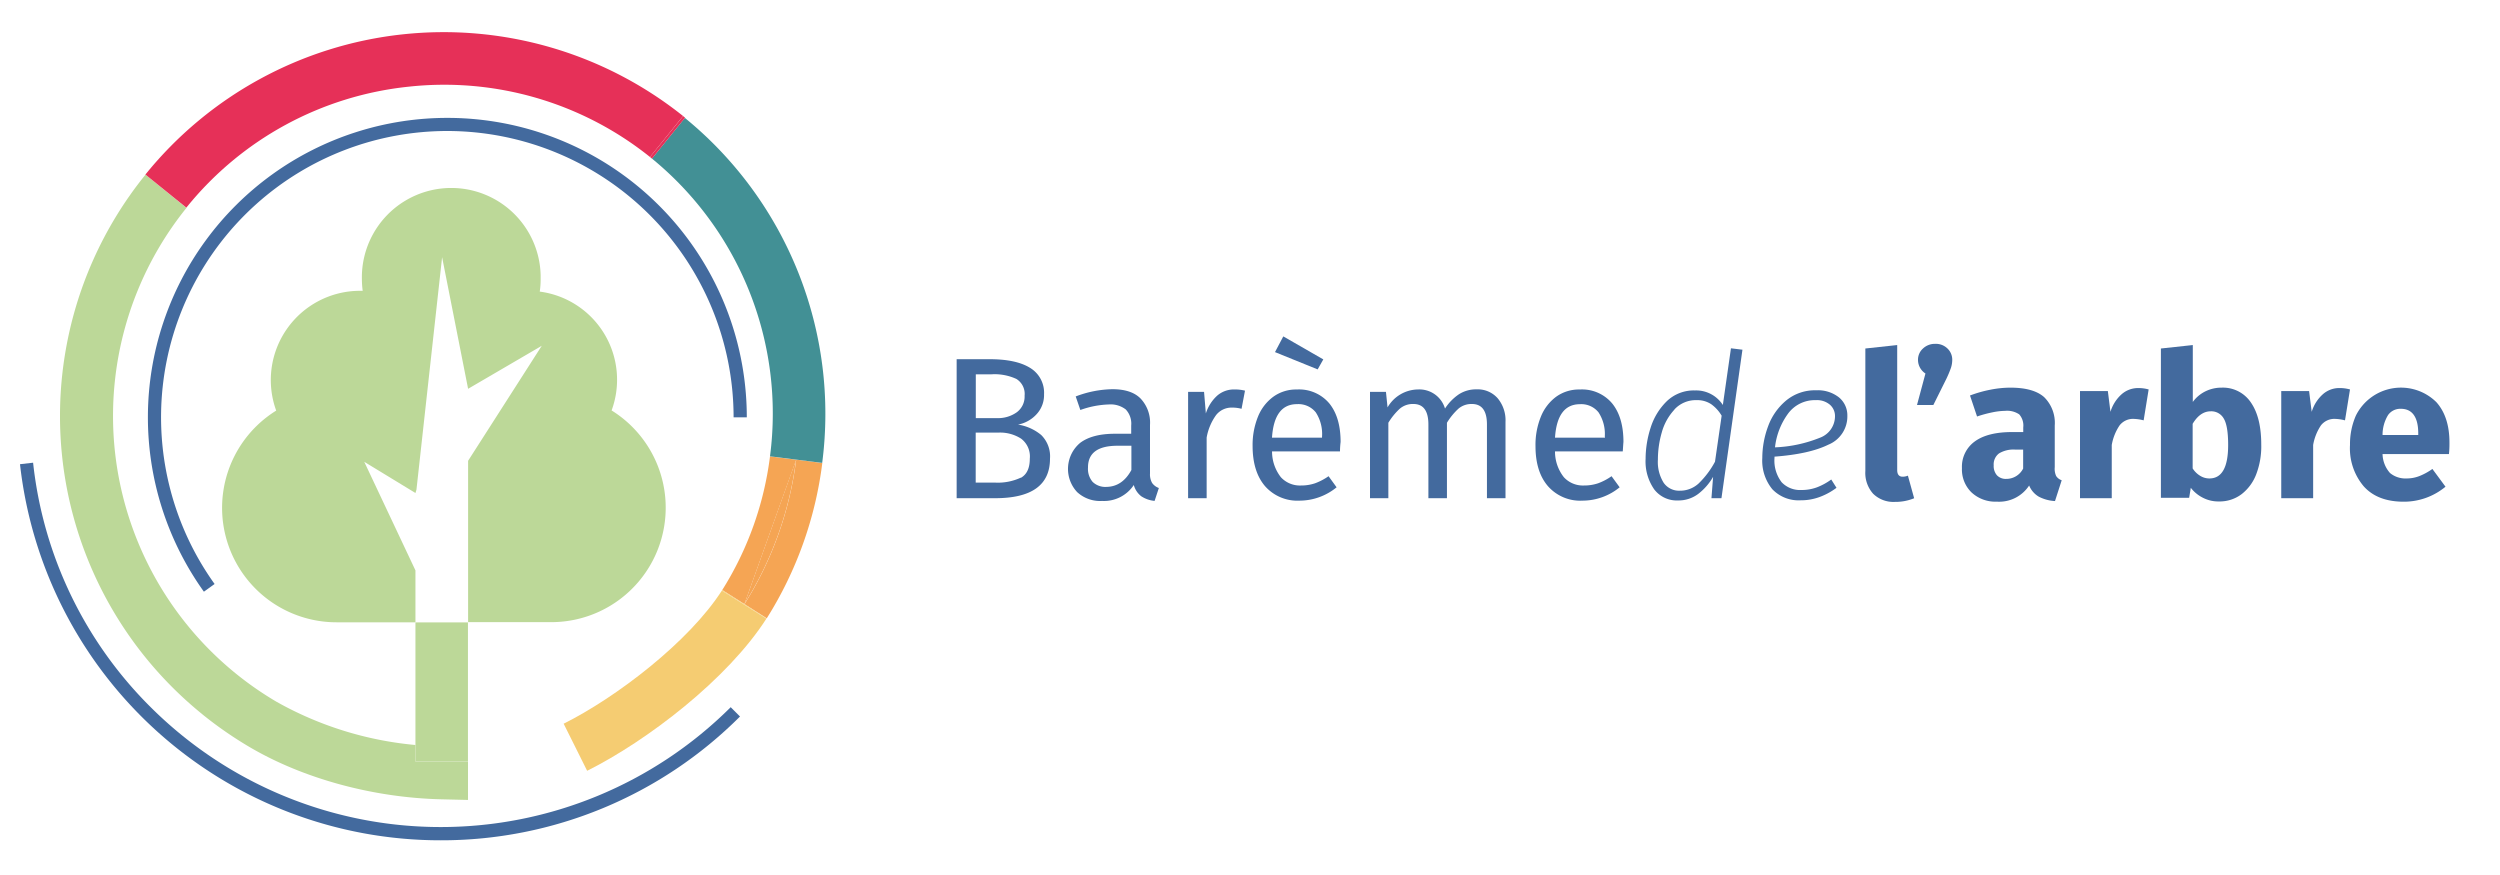 <svg id="Calque_1" data-name="Calque 1" xmlns="http://www.w3.org/2000/svg" viewBox="0 0 500 174.93"><defs><style>.cls-1{fill:#436a9e;}.cls-2{fill:#bcd898;}.cls-3{fill:#f5a554;}.cls-4{fill:#f5cc72;}.cls-5{fill:#429095;}.cls-6{fill:#e63058;}</style></defs><title>logo</title><path class="cls-1" d="M208.24,87A6,6,0,0,1,210,91.73q0,7.92-11,7.91h-7.67V71.84h6.58c3.53,0,6.23.57,8.1,1.73a5.8,5.8,0,0,1,2.8,5.29,5.63,5.63,0,0,1-1.51,4,6.72,6.72,0,0,1-3.7,2.06A9.52,9.52,0,0,1,208.24,87ZM195.16,74.86v8.76h4.2a6.42,6.42,0,0,0,4-1.17,3.9,3.9,0,0,0,1.56-3.31,3.52,3.52,0,0,0-1.64-3.35,10.36,10.36,0,0,0-4.94-.93Zm9,20.71q1.8-1,1.8-3.84a4.46,4.46,0,0,0-1.74-4,7.76,7.76,0,0,0-4.52-1.21h-4.56v10H199a10.85,10.85,0,0,0,5.18-1Z"/><path class="cls-1" d="M230.43,96.6a2.79,2.79,0,0,0,1.34,1l-.85,2.58a5.82,5.82,0,0,1-2.67-.93A4.25,4.25,0,0,1,226.76,97a7.14,7.14,0,0,1-6.34,3.19,6.77,6.77,0,0,1-5-1.78,6.79,6.79,0,0,1,.63-9.85q2.43-1.81,6.92-1.81h3.27V85.11a4.15,4.15,0,0,0-1.09-3.22,4.93,4.93,0,0,0-3.35-1A18.41,18.41,0,0,0,216.07,82l-.93-2.71a21.45,21.45,0,0,1,7.34-1.45q3.77,0,5.61,1.84A7,7,0,0,1,230,85v9.73A3.4,3.4,0,0,0,230.43,96.6ZM226.28,94V89.15h-2.79c-3.93,0-5.9,1.45-5.89,4.36a4,4,0,0,0,.93,2.87,3.65,3.65,0,0,0,2.74,1C223.4,97.35,225.07,96.23,226.28,94Z"/><path class="cls-1" d="M249,78.13l-.69,3.63a7.22,7.22,0,0,0-1.85-.24A3.93,3.93,0,0,0,243.23,83a10.85,10.85,0,0,0-1.9,4.52V99.64h-3.71V78.37h3.19l.36,4.32a8.11,8.11,0,0,1,2.3-3.59,5.13,5.13,0,0,1,3.39-1.21A8.57,8.57,0,0,1,249,78.13Z"/><path class="cls-1" d="M268,90.28H254.41a8.36,8.36,0,0,0,1.77,5.17,5.17,5.17,0,0,0,4,1.65,8.71,8.71,0,0,0,2.82-.44,11.68,11.68,0,0,0,2.71-1.42l1.61,2.22a11.74,11.74,0,0,1-7.42,2.67A8.62,8.62,0,0,1,253,97.22q-2.47-2.89-2.48-8a15.12,15.12,0,0,1,1.07-5.87,9.17,9.17,0,0,1,3.07-4,7.76,7.76,0,0,1,4.7-1.45,7.9,7.9,0,0,1,6.5,2.78q2.26,2.79,2.26,7.71C268.05,89,268,89.63,268,90.28Zm-3.59-3a7.9,7.9,0,0,0-1.25-4.8,4.44,4.44,0,0,0-3.76-1.65q-4.56,0-5,6.7h10Zm-7.75-20,8,4.6-1.13,2L255,70.42Z"/><path class="cls-1" d="M299.53,79.65a6.87,6.87,0,0,1,1.57,4.74V99.64h-3.71V84.91q0-4.11-3-4.11a4,4,0,0,0-2.66.9,12.85,12.85,0,0,0-2.34,2.85V99.64h-3.71V84.91q0-4.11-3-4.11a4,4,0,0,0-2.7.92,12.84,12.84,0,0,0-2.31,2.83V99.64H274V78.37h3.19l.32,3.11a7.14,7.14,0,0,1,6.14-3.59A5.34,5.34,0,0,1,289,81.71a10,10,0,0,1,2.76-2.84,6.35,6.35,0,0,1,3.57-1A5.32,5.32,0,0,1,299.53,79.65Z"/><path class="cls-1" d="M324.55,90.28H311a8.29,8.29,0,0,0,1.78,5.17,5.17,5.17,0,0,0,4,1.65,8.77,8.77,0,0,0,2.83-.44,11.42,11.42,0,0,0,2.7-1.42l1.62,2.22a11.76,11.76,0,0,1-7.43,2.67,8.6,8.6,0,0,1-6.92-2.91c-1.66-1.93-2.48-4.6-2.48-8a14.94,14.94,0,0,1,1.07-5.87,9.23,9.23,0,0,1,3.06-4,7.77,7.77,0,0,1,4.71-1.45,7.87,7.87,0,0,1,6.49,2.78q2.26,2.79,2.26,7.71C324.63,89,324.61,89.63,324.55,90.28Zm-3.59-3a7.9,7.9,0,0,0-1.25-4.8A4.4,4.4,0,0,0,316,80.84q-4.56,0-5,6.7h10Z"/><path class="cls-1" d="M348.49,69.94l-4.2,29.7h-2l.33-4.27a11.47,11.47,0,0,1-3,3.43,6.53,6.53,0,0,1-4,1.29,5.67,5.67,0,0,1-4.78-2.22,9.75,9.75,0,0,1-1.72-6.1,20.48,20.48,0,0,1,1-6.21,12.73,12.73,0,0,1,3.23-5.31A7.79,7.79,0,0,1,339,78.09,6.34,6.34,0,0,1,344.57,81l1.62-11.34Zm-13.62,12a11,11,0,0,0-2.53,4.6,19.59,19.59,0,0,0-.76,5.38,7.85,7.85,0,0,0,1.15,4.63,3.74,3.74,0,0,0,3.21,1.59,5.48,5.48,0,0,0,3.79-1.45A17.61,17.61,0,0,0,343,92.34l1.33-9.2a7.48,7.48,0,0,0-2.06-2.28,5,5,0,0,0-2.94-.83,5.8,5.8,0,0,0-4.46,1.88Z"/><path class="cls-1" d="M365.68,88.93q-3.8,1.88-10.78,2.4v.24a7.1,7.1,0,0,0,1.44,4.89A5.08,5.08,0,0,0,360.27,98a8.8,8.8,0,0,0,3.05-.51,12.24,12.24,0,0,0,2.93-1.59l1.05,1.66a13.31,13.31,0,0,1-3.46,1.87,10.79,10.79,0,0,1-3.73.63,7.26,7.26,0,0,1-5.65-2.22,9,9,0,0,1-2-6.26,18.24,18.24,0,0,1,1.15-6.29,12.07,12.07,0,0,1,3.6-5.17,9,9,0,0,1,6-2.06,6.81,6.81,0,0,1,4.6,1.43,4.65,4.65,0,0,1,1.66,3.66A6.09,6.09,0,0,1,365.68,88.93Zm-8.13-6.12A14,14,0,0,0,355,89.47a26.77,26.77,0,0,0,9-1.93,4.59,4.59,0,0,0,3-4.28,3,3,0,0,0-1-2.3,4,4,0,0,0-2.86-.93A6.64,6.64,0,0,0,357.55,82.81Z"/><path class="cls-1" d="M374.62,98.74a6.24,6.24,0,0,1-1.55-4.54V69.7l6.37-.69V94c0,.89.37,1.34,1.09,1.34a2.7,2.7,0,0,0,1.05-.21l1.25,4.52a9.86,9.86,0,0,1-3.87.73A5.79,5.79,0,0,1,374.62,98.74Z"/><path class="cls-1" d="M389.45,69.66a3.09,3.09,0,0,1,1,2.34,5.27,5.27,0,0,1-.26,1.57,21.8,21.8,0,0,1-.91,2.18L386.67,81H383.4l1.69-6.3A3.25,3.25,0,0,1,383.6,72a3,3,0,0,1,1-2.3,3.45,3.45,0,0,1,2.44-.93A3.31,3.31,0,0,1,389.45,69.66Z"/><path class="cls-1" d="M411.23,95.2a2.1,2.1,0,0,0,1.11.85L411,100.21a7.89,7.89,0,0,1-3.23-.87,4.61,4.61,0,0,1-1.94-2.24,7.16,7.16,0,0,1-6.46,3.23,7,7,0,0,1-5.08-1.86,6.4,6.4,0,0,1-1.9-4.84A6.22,6.22,0,0,1,395,88.26c1.72-1.24,4.21-1.85,7.47-1.85h2.18v-.93a3.36,3.36,0,0,0-.81-2.61,4.33,4.33,0,0,0-2.82-.7,13.66,13.66,0,0,0-2.55.3,24.68,24.68,0,0,0-3.06.83L394,79.1a24.73,24.73,0,0,1,4.14-1.17,20.71,20.71,0,0,1,3.93-.4q4.61,0,6.75,1.89a7.23,7.23,0,0,1,2.13,5.69v8.32A3.48,3.48,0,0,0,411.23,95.2Zm-6.6-1.49V89.92h-1.58a5.58,5.58,0,0,0-3.24.76,2.73,2.73,0,0,0-1.07,2.39,2.81,2.81,0,0,0,.66,2,2.43,2.43,0,0,0,1.84.71A3.77,3.77,0,0,0,404.63,93.71Z"/><path class="cls-1" d="M429.73,77.89l-1,6.18a9,9,0,0,0-1.93-.29,3.39,3.39,0,0,0-2.89,1.31A10.08,10.08,0,0,0,422.35,89V99.64H416V78.21h5.57l.52,4.16a7.66,7.66,0,0,1,2.2-3.49,5,5,0,0,1,3.33-1.27A7.55,7.55,0,0,1,429.73,77.89Z"/><path class="cls-1" d="M450.2,80.53q2.06,3,2.05,8.42a15.57,15.57,0,0,1-1,5.89,9.14,9.14,0,0,1-2.94,4,7.28,7.28,0,0,1-4.54,1.45,6.71,6.71,0,0,1-3.17-.73,7.05,7.05,0,0,1-2.44-2l-.33,2h-5.65V69.7l6.38-.69V80.39a6.89,6.89,0,0,1,2.48-2.1,7.22,7.22,0,0,1,3.29-.76A6.72,6.72,0,0,1,450.2,80.53ZM445.63,89q0-3.84-.88-5.29a2.85,2.85,0,0,0-2.59-1.45q-2.13,0-3.63,2.5v8.92A4.56,4.56,0,0,0,440,95.14a3.47,3.47,0,0,0,1.88.55Q445.63,95.69,445.63,89Z"/><path class="cls-1" d="M470,77.89l-1,6.18a9,9,0,0,0-1.93-.29,3.39,3.39,0,0,0-2.89,1.31A10.07,10.07,0,0,0,462.63,89V99.64h-6.38V78.21h5.57l.52,4.16a7.66,7.66,0,0,1,2.2-3.49,4.93,4.93,0,0,1,3.33-1.27A7.65,7.65,0,0,1,470,77.89Z"/><path class="cls-1" d="M489.79,90.81H476.51A5.91,5.91,0,0,0,478,94.6a4.85,4.85,0,0,0,3.35,1.09,6.94,6.94,0,0,0,2.51-.47,12.33,12.33,0,0,0,2.62-1.43l2.62,3.55a13,13,0,0,1-8.35,3c-3.47,0-6.14-1-8-3.07A11.74,11.74,0,0,1,470,89a14.25,14.25,0,0,1,1.17-5.87,10.07,10.07,0,0,1,16.1-2.7c1.74,1.94,2.62,4.63,2.62,8.07A19.84,19.84,0,0,1,489.79,90.81Zm-6.14-4.12c0-3.28-1.21-4.93-3.47-4.93A3,3,0,0,0,477.62,83a7.61,7.61,0,0,0-1.11,4h7.14Z"/><path class="cls-2" d="M83.09,98.6,72.85,92.36l10.24,21.72v10.38H67.32A22.89,22.89,0,0,1,55.24,82.12,17.85,17.85,0,0,1,72,58.16h.54a17.05,17.05,0,0,1-.16-2.26,17.88,17.88,0,0,1,35.75-.85c0,.29,0,.57,0,.85a16.32,16.32,0,0,1-.18,2.42,17.78,17.78,0,0,1,14.37,23.77,22.89,22.89,0,0,1-12.08,42.34H93.62V92.16l14.73-23-14.73,8.6-5.2-26.32-5.13,46.5"/><path class="cls-1" d="M89.47,26.2a57.31,57.31,0,0,1,57.25,57.26h2.64A59.89,59.89,0,1,0,40.78,118.34l2.14-1.54A57.26,57.26,0,0,1,89.47,26.2Z"/><path class="cls-3" d="M159.24,91.94,154,91.27h0A65.45,65.45,0,0,1,144.45,118l4.43,2.82Z"/><path class="cls-3" d="M148.9,120.82l4.42,2.82v.07h0A75.93,75.93,0,0,0,164.46,92.6l-5.22-.66A71,71,0,0,1,148.9,120.82Z"/><path class="cls-3" d="M148.88,120.81h0a71,71,0,0,0,10.34-28.88h0Z"/><path class="cls-4" d="M144.45,118h0c-6.63,10.4-21.29,21.54-31.72,26.74l4.7,9.42c12-6,28.1-18.32,35.85-30.43l-8.88-5.6Z"/><path class="cls-4" d="M148.9,120.82l-.06.1v-.11L144.45,118l-.06.12,8.88,5.6v-.07Z"/><path class="cls-4" d="M148.84,120.92l.06-.1h0Z"/><path class="cls-2" d="M40.48,142.87A77.92,77.92,0,0,0,50,149.46c10.71,6.28,24.63,10.07,38.21,10.4l5.39.13V152.3H83.09V124.48h0V149a69.49,69.49,0,0,1-27.74-8.62,66.31,66.31,0,0,1-18.06-98.8l0,0L29.1,34.93a76.71,76.71,0,0,0,11.34,107.9Z"/><rect class="cls-2" x="83.09" y="124.48" width="10.5" height="27.82"/><path class="cls-5" d="M130,31.4a65.85,65.85,0,0,1,24,59.86l5.22.66h0l5.22.66h0a76.35,76.35,0,0,0-27.47-69l-6.6,8.16Z"/><path class="cls-5" d="M159.24,91.92h0l5.22.66h0Z"/><path class="cls-5" d="M159.24,91.94h0L154,91.26h0Z"/><path class="cls-6" d="M137,23.53c-.13-.11-.27-.21-.41-.31.14.1.26.22.39.33Z"/><path class="cls-6" d="M81.8,17.33A65.78,65.78,0,0,1,130,31.4h0l6.62-8.19A76.72,76.72,0,0,0,29.08,34.91l8.19,6.62A65.81,65.81,0,0,1,81.8,17.33Z"/><path class="cls-6" d="M130,31.4l.41.31,6.6-8.16c-.13-.11-.25-.23-.39-.33h0Z"/><path class="cls-1" d="M88.16,168.06A84.41,84.41,0,0,0,148,143.3l-1.86-1.86a82.16,82.16,0,0,1-116,0A81.16,81.16,0,0,1,6.62,92.54L4,92.84A84.61,84.61,0,0,0,88.16,168.06Z"/></svg>